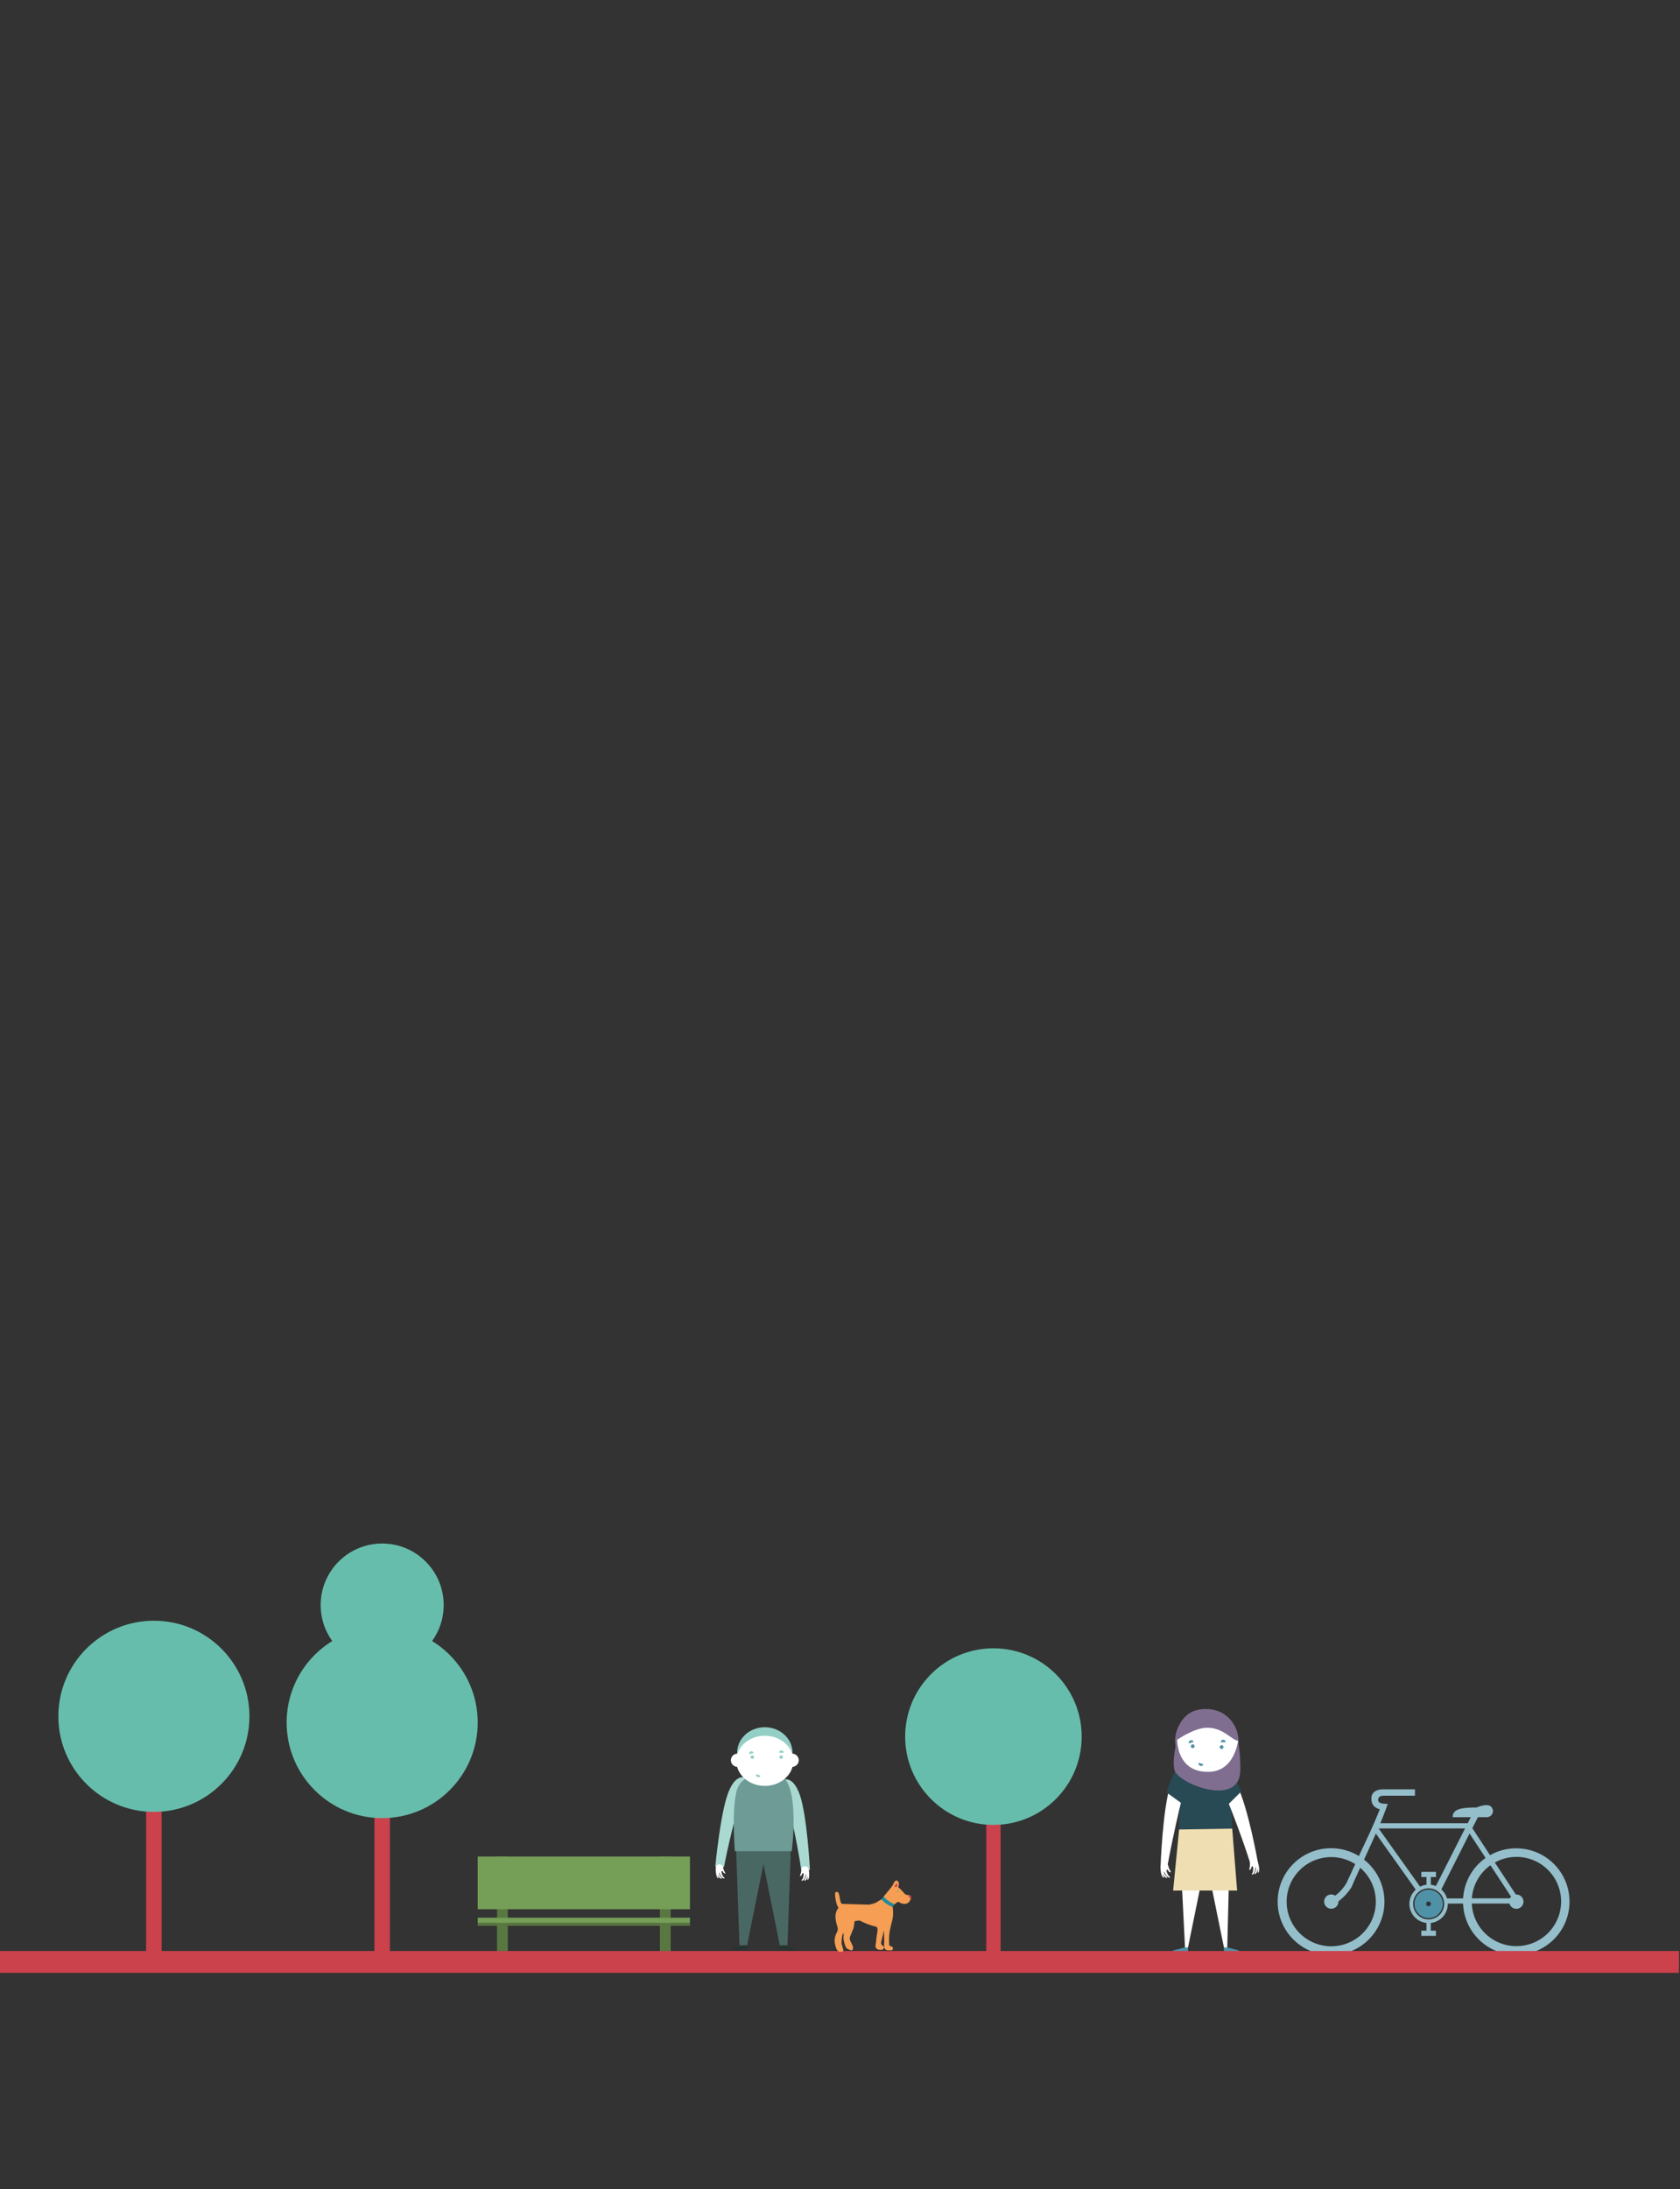 <svg id="Capa_1" data-name="Capa 1" xmlns="http://www.w3.org/2000/svg" width="942" height="1227" viewBox="0 0 942 1227"><rect x="0" y="0" width="942" height="1227" fill="#333333" stroke="none"/><defs><style>.cls-1{fill:#5091a6}.cls-2{fill:#fff}.cls-3{fill:#284a55}.cls-4{fill:#efdeb1}.cls-5{fill:#806e90}.cls-6{fill:#587741}.cls-7{fill:#759e56}.cls-8{fill:#95becb}.cls-9{fill:#4f92a8}.cls-10{fill:#cb414c}.cls-11{fill:#67bdab}.cls-12{fill:#253431}.cls-13{fill:#4a6863}.cls-14{fill:#a9d9d1}.cls-15{fill:#6e9b95}.cls-16{fill:#93cfc6}.cls-17{fill:#218b9a}.cls-18{fill:#f59e54}.cls-19{fill:#00b3ba}</style></defs><title>04-people7</title><path class="cls-1" d="M666.13 1094.15h-8.58v-.93l8.58-2.23v3.16z"/><path class="cls-2" d="M661.48 1031.9l2.97 59.58h1.68l12.58-61.7-17.23 2.12z"/><path class="cls-1" d="M686.28 1094.15h8.59v-.93l-8.59-2.23v3.16z"/><path class="cls-2" d="M689.61 1032.6l-1.46 58.88h-1.87l-12.58-61.7 15.91 2.82z"/><path class="cls-3" d="M690.93 1024.87s-1-36.4-7.8-36.4L676.2 987s-13 .2-14.35 17.62c-.38 4.93-.71 20.73-.71 20.73z"/><path class="cls-4" d="M661.14 1025.37l-3.35 34.22h35.88l-2.75-34.72"/><path class="cls-2" d="M656.37 1048.81a9.62 9.62 0 0 1-1.29-3 2.2 2.2 0 0 0-.17-.55 2.22 2.22 0 0 0-4.23.7 2 2 0 0 0 0 .34c0 .76.19 5.19 1.56 6 .94.52-.18-1.09-.37-2.14a7.5 7.5 0 0 0 1 1.52c1.19 1.29 2.19 1.17 1-.15-1.33-1.5-1.27-2.8-1.21-2.7.18.27.05.18.9 1.68 1.59 2.74 3.27 1.78 2 1.05-.75-.43-1.6-3-1.49-3.32s.48-.57.8 0c1.03 1.65 2.13 1.08 1.5.57z"/><path class="cls-2" d="M666.94 991.19s-6.21-3.71-10.59 9.07-5.59 45.34-5.59 45.34l4-.56s3.69-21.42 12.18-53.85z"/><path class="cls-3" d="M668.51 990.42c-.3.06-7.68-1.63-10.27 3.55a66 66 0 0 0-4.09 10.67l10.15 7.33z"/><path class="cls-2" d="M700.54 1047.51a9.62 9.62 0 0 0 .27-3.22 2.2 2.2 0 0 1 0-.57 2.22 2.22 0 0 1 4.23-.7 2 2 0 0 1 .13.31c.28.71 1.49 5 .44 6.14-.72.8-.18-1.09-.34-2.15a7.5 7.5 0 0 1-.5 1.78c-.72 1.6-1.7 1.81-1 .19.77-1.85.3-3.06.27-2.94-.08.32 0 .19-.31 1.88-.63 3.11-2.52 2.74-1.54 1.63.57-.65.55-3.34.34-3.62s-.64-.38-.77.22c-.42 1.93-1.63 1.73-1.22 1.05z"/><path class="cls-2" d="M681.55 992.88s5.63-4.64 11.93 7.44 11.84 43.5 11.84 43.5l-4.14.95s-6.26-20.83-19.63-51.89z"/><path class="cls-3" d="M679.73 992.1c.31 0 7.34-2.76 10.68 2a66 66 0 0 1 5.64 9.93l-8.85 8.75z"/><circle class="cls-5" cx="676.65" cy="975.64" r="17.73"/><ellipse class="cls-2" cx="677.04" cy="978.26" rx="17.35" ry="15.23"/><path class="cls-5" d="M658.92 975.85s9.93-7.21 17.41-7.5c9.64-.37 14.5 7.29 18.05 7.29 0 0-.65-17-17.73-17.73s-17.73 17.94-17.73 17.94z"/><path class="cls-5" d="M694.19 975.63c0-.15-1.72 16.71-15.76 17.39-18.81.91-18.36-18-18.36-18s-3.3 12.26-1.32 17.56c2.71 7.27 36.6 20.71 36.7-.56a86.13 86.13 0 0 0-1.26-16.39z"/><circle class="cls-1" cx="668.78" cy="978.71" r="1.06"/><path class="cls-1" d="M666.64 977.11a1.39 1.39 0 0 1 2.66-.82z"/><circle class="cls-1" cx="684.98" cy="979.17" r="1.06"/><path class="cls-1" d="M684.5 976.5a1.39 1.39 0 0 1 2.78-.06zM674.77 988.83a1.39 1.39 0 0 1-2.64-.88z"/><path class="cls-6" d="M278.68 1040.52h6.04v53.06h-6.04zM370.02 1040.52h6.04v53.06h-6.04z"/><path class="cls-7" d="M267.86 1040.52h119.01v29.54H267.86zM267.86 1074.81h119.01v3.01H267.86z"/><path class="cls-6" d="M267.86 1077.82h119.01v1.51H267.86z"/><path class="cls-8" d="M850.17 1035.92a29.66 29.66 0 0 0-14.68 3.86l-9.93-15.15 3.12-6.16h5a3.48 3.48 0 0 0 3.44-3.49c-.44-3.87-3.84-4-9.23-1.94-8.84 0-13.35.94-13.35 5.43h10.16l-1.72 3.39h-49c1.47-3.56 2.87-7.17 4.16-10.84-2.54 0-5.41-.16-5.41-2.22s1.78-2.29 3.1-2.36h17.57v-3.58h-17.64c-3.77-.05-6.81 1.52-6.81 5.1 0 2.66.94 5.06 4.73 6.08-4.76 11.91-8.8 19.74-11.73 26.22a29.94 29.94 0 1 0 2.88 2c2.24-4.85 4.48-9.72 6.62-14.62l22.38 31.44a10.75 10.75 0 0 0 6 18.67v4.33h-2.88v2.9h8.2v-2.9h-2.88v-4.33a10.75 10.75 0 0 0 9.53-10.68v-.18h8.57a29.85 29.85 0 1 0 29.82-30.95zm-78.73 29.85a25 25 0 1 1-11.53-21c-1.73 3.74-3.34 7.17-5.05 10.86a25.53 25.53 0 0 1-6.17 6.82 4 4 0 1 0 1.78 3.3v-.11a29.58 29.58 0 0 0 7.58-8.35V1057.14c1.5-3.47 3.05-6.9 4.62-10.32a24.89 24.89 0 0 1 8.77 18.95zm64.29-20.35l11.56 17.64a4 4 0 0 0-.64.91h-21.36a24.91 24.91 0 0 1 10.44-18.55zM773 1024.76h48.5l-16.39 32.32a10.65 10.65 0 0 0-2.82-.72V1052h2.88v-2.9h-8.2v2.9h2.88v4.33a10.66 10.66 0 0 0-3.58 1.08zm28.06 51a8.7 8.7 0 1 1 8.7-8.7 8.7 8.7 0 0 1-8.76 8.68zm10.3-11.78a10.77 10.77 0 0 0-3.2-5l15.84-31.37 9 13.72a29.83 29.83 0 0 0-12.61 22.67h-9zm38.83 26.76a25 25 0 0 1-24.93-23.86h21.12a4 4 0 1 0 3.81-5.07h-.25l-11.75-17.93a25 25 0 1 1 12 46.85z"/><path class="cls-9" d="M801 1059.11a7.94 7.94 0 1 0 8 7.89 7.94 7.94 0 0 0-8-7.89zm0 9.29a1.35 1.35 0 1 1 1.35-1.35 1.36 1.36 0 0 1-1.35 1.35z"/><path class="cls-10" d="M81.94 961.93h8.7v138.08h-8.7z"/><circle class="cls-11" cx="86.29" cy="961.93" r="53.57"/><path class="cls-10" d="M553.01 973.31h8.04v127.56h-8.04z"/><circle class="cls-11" cx="557.03" cy="973.31" r="49.49"/><path class="cls-10" d="M209.94 965.43h8.7v138.07h-8.7z"/><circle class="cls-11" cx="214.29" cy="965.43" r="53.57"/><circle class="cls-11" cx="214.29" cy="899.58" r="34.49"/><path class="cls-10" d="M-.46 1093.48h941.9v12.24H-.46z"/><path class="cls-12" d="M418.78 1092.75h-7.92v-.85l7.92-2.06v2.91z"/><path class="cls-13" d="M412.73 1035.41l1.9 54.88h4.27l11.49-56.96-17.66 2.08z"/><path class="cls-12" d="M437.38 1092.75h7.93v-.85l-7.93-2.06v2.91z"/><path class="cls-13" d="M443.44 1035.41l-1.9 54.88h-4.28l-11.49-56.96 17.67 2.08z"/><path class="cls-14" d="M418.58 996.59s-5.64-3.68-10.19 8-7.32 41.62-7.32 41.62l4.89.2s3.49-19.96 12.62-49.82z"/><path class="cls-2" d="M406.57 1049.57a9 9 0 0 1-1.09-2.8 2 2 0 0 0-.13-.52 2.07 2.07 0 0 0-4 .49 1.89 1.89 0 0 0 0 .31c-.06.71 0 4.83 1.23 5.6.86.52-.13-1-.26-2a7 7 0 0 0 .91 1.45c1.06 1.24 2 1.17 1-.1-1.18-1.45-1.08-2.65-1-2.56.16.26 0 .17.77 1.6 1.38 2.61 3 1.78 1.81 1.05-.68-.43-1.37-2.84-1.26-3.15s.47-.51.75 0c.8 1.62 1.82 1.12 1.27.63z"/><path class="cls-14" d="M438.67 997.7s5.79-3.45 9.86 8.44 5.62 41.88 5.62 41.88h-4.89s-2.69-20.11-10.59-50.32z"/><path class="cls-2" d="M448.63 1051a9 9 0 0 0 .7-2.92 2 2 0 0 1 .06-.53 2.07 2.07 0 0 1 4-.05 1.89 1.89 0 0 1 .08.3c.15.7.68 4.79-.46 5.71-.78.63 0-1 0-2a7 7 0 0 1-.71 1.56c-.88 1.38-1.82 1.43-1 0 1-1.6.71-2.77.66-2.67-.12.28 0 .17-.55 1.69-1 2.77-2.7 2.17-1.65 1.29.62-.52 1-3 .82-3.29s-.53-.44-.74.09c-.6 1.73-1.68 1.38-1.21.82z"/><path class="cls-15" d="M428.22 993.86s-12.68-.39-15.32 10.46-.86 33.21-.86 33.21h31.9s5.87-44.29-10.2-43.8z"/><ellipse class="cls-16" cx="428.85" cy="982.37" rx="15.53" ry="14.32"/><ellipse class="cls-2" cx="428.85" cy="986.88" rx="16.01" ry="14.06"/><circle class="cls-2" cx="413.53" cy="986.56" r="3.71"/><circle class="cls-2" cx="444.17" cy="986.56" r="3.71"/><circle class="cls-16" cx="421.84" cy="984.8" r=".98"/><path class="cls-16" d="M420.11 983.2a1.28 1.28 0 1 1 2.45-.76z"/><circle class="cls-16" cx="438.02" cy="984.8" r=".98"/><path class="cls-16" d="M436.86 982.37a1.28 1.28 0 1 1 2.56-.06zM426.42 995.17a1.28 1.28 0 0 1-2.43-.81z"/><path class="cls-17" d="M494.2 1064.4l1.23-1.45h1.84l3.05 2.35.95 1 .38.97-1.12 1.4-6.33.75v-5.02z"/><path class="cls-18" d="M499.91 1093c-5 .69-4.11-2-4.1-5.07l-.17-6-1.39 5.8c-.25 1.1-.57 2.11 1 2.95 1.08 1-.19 2.32-1.37 2.12-3.63 0-3.06-2.35-2.71-4.05l.25-2.46c.18-1.68.52-2.72.65-5.06l-.47-1.28a40.51 40.51 0 0 1-9.59-3.58l-2.18.25c-1 .13-.75 1.29-.88 2l-.36 2.05-1.89 4.63-.15.4a3.39 3.39 0 0 0 .33 2.27l.92 2c.73 1.12.88 3.85-1.13 2.93l-1.5-.66c-1.06-.46-1.88-3.46-2.21-5.64l.09-3c-.92-.31-1.41 5.17-1.05 6.3l.87 2.86c.27.93-.81 1.23-1.56 1.21-1.77 0-2.52-1.85-2.86-3.36l-.27-1.13a9 9 0 0 1 .81-5.91l.42-.94c.85-1.87-.11-3.25-.32-4.22-.69-3.09-1.25-6.09.93-9l.15-.2a7.82 7.82 0 0 1-1-1.9c-.76-2.63-1.4-6.93-.39-6.91h.67c1.71 0 1.08 7.1 3.12 6.68l14.73.43 2.59-.65a10.09 10.09 0 0 0 2.63-1.34l1.7-1a15.94 15.94 0 0 0 6.33 4.27c.64 5.78-.22 7-1 10.48l-.32 1.39a30 30 0 0 0-.72 7.53v1.19c-.05 1.22.64 1.32 1.59 1.63a1.17 1.17 0 0 1-.19 2.11zM503.71 1057.83a18.31 18.31 0 0 1 2.59 2.46l1 1.12c.65.71 1.67.64 2.56.83l.32.06c1 .54.64 1.58.3 2.35l-.21.49c-1 2.22-3.73 2.34-5.65 1.25l-.86-.48h-.29l-.61.39-1.27 1a18.37 18.37 0 0 1-6.15-4.32l3.89-4.68 1.31-1.83.27-.6.31-.66c.25-.74 1.22-1.45 1.91-1.15a2.29 2.29 0 0 1 .88 2.25l-.19.75-.1.81z"/><path class="cls-10" d="M501.3 1057.48h1.82v-2.32l-1.82 2.32z"/><circle class="cls-19" cx="503.46" cy="1059.97" r=".33"/><path class="cls-10" d="M510.17 1062.3l-1 .44 1.47 1.52s.66-1.38-.47-1.96z"/></svg>